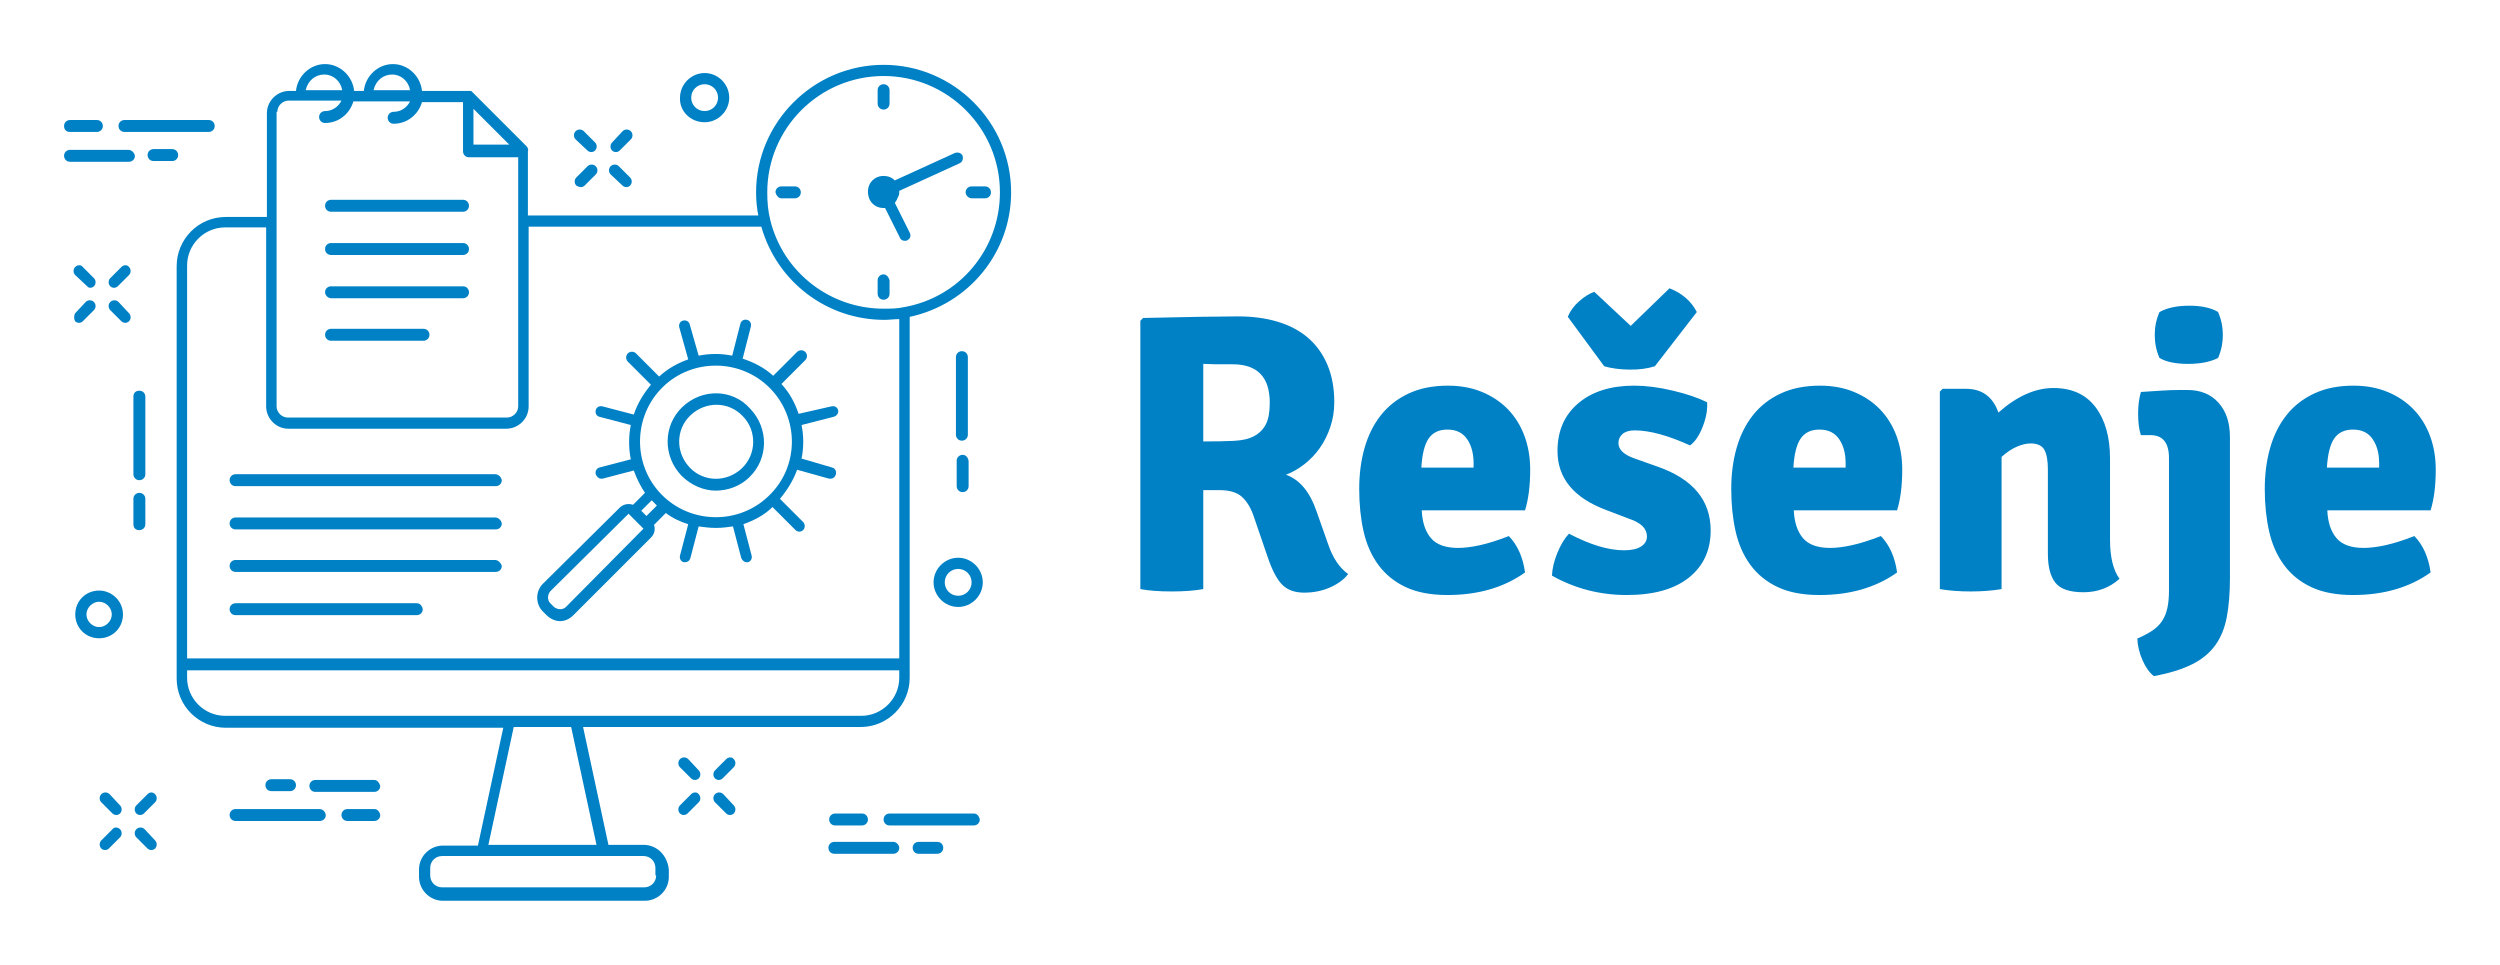 
        <svg xmlns="http://www.w3.org/2000/svg" xmlns:xlink="http://www.w3.org/1999/xlink" version="1.1" width="3162.065" 
        height="1219.995" viewBox="0 0 3162.065 1219.995">
			
			<g transform="scale(8.103) translate(10, 10)">
				<defs id="SvgjsDefs1659"></defs><g id="SvgjsG1660" featureKey="HdFLvg-0" transform="matrix(1.164,0,0,1.164,-0.582,-9.425)" fill="#0081c6"><g xmlns="http://www.w3.org/2000/svg"><path d="M9.8,52.7v10.4c0,0.4,0.3,0.8,0.8,0.8c0.4,0,0.8-0.3,0.8-0.8V52.7c0-0.4-0.3-0.8-0.8-0.8C10.1,51.9,9.8,52.2,9.8,52.7z"></path><path d="M10.6,70.6c0.4,0,0.8-0.3,0.8-0.8v-3.4c0-0.4-0.3-0.8-0.8-0.8c-0.4,0-0.8,0.3-0.8,0.8v3.4C9.8,70.3,10.1,70.6,10.6,70.6z"></path><path d="M121.7,47.4c0-0.4-0.3-0.8-0.8-0.8c-0.4,0-0.8,0.3-0.8,0.8v10.4c0,0.4,0.3,0.8,0.8,0.8c0.4,0,0.8-0.3,0.8-0.8V47.4z"></path><path d="M121,60.5c-0.4,0-0.8,0.3-0.8,0.8v3.4c0,0.4,0.3,0.8,0.8,0.8c0.4,0,0.8-0.3,0.8-0.8v-3.4C121.7,60.8,121.4,60.5,121,60.5z"></path><path d="M6.6,106c-0.3-0.3-0.8-0.3-1.1,0c-0.3,0.3-0.3,0.8,0,1.1l1.5,1.5c0.1,0.1,0.3,0.2,0.5,0.2s0.4-0.1,0.5-0.2   c0.3-0.3,0.3-0.8,0-1.1L6.6,106z"></path><path d="M11.3,110.7c-0.3-0.3-0.8-0.3-1.1,0c-0.3,0.3-0.3,0.8,0,1.1l1.5,1.5c0.1,0.1,0.3,0.2,0.5,0.2c0.2,0,0.4-0.1,0.5-0.2   c0.3-0.3,0.3-0.8,0-1.1L11.3,110.7z"></path><path d="M7,110.7l-1.5,1.5c-0.3,0.3-0.3,0.8,0,1.1c0.1,0.1,0.3,0.2,0.5,0.2c0.2,0,0.4-0.1,0.5-0.2l1.5-1.5c0.3-0.3,0.3-0.8,0-1.1   C7.7,110.4,7.2,110.4,7,110.7z"></path><path d="M11.7,106l-1.5,1.5c-0.3,0.3-0.3,0.8,0,1.1c0.1,0.1,0.3,0.2,0.5,0.2c0.2,0,0.4-0.1,0.5-0.2l1.5-1.5c0.3-0.3,0.3-0.8,0-1.1   C12.4,105.7,12,105.7,11.7,106z"></path><path d="M84.2,101.3c-0.3-0.3-0.8-0.3-1.1,0c-0.3,0.3-0.3,0.8,0,1.1l1.5,1.5c0.1,0.1,0.3,0.2,0.5,0.2c0.2,0,0.4-0.1,0.5-0.2   c0.3-0.3,0.3-0.8,0-1.1L84.2,101.3z"></path><path d="M88.9,106c-0.3-0.3-0.8-0.3-1.1,0c-0.3,0.3-0.3,0.8,0,1.1l1.5,1.5c0.1,0.1,0.3,0.2,0.5,0.2c0.2,0,0.4-0.1,0.5-0.2   c0.3-0.3,0.3-0.8,0-1.1L88.9,106z"></path><path d="M84.6,106l-1.5,1.5c-0.3,0.3-0.3,0.8,0,1.1c0.1,0.1,0.3,0.2,0.5,0.2c0.2,0,0.4-0.1,0.5-0.2l1.5-1.5c0.3-0.3,0.3-0.8,0-1.1   C85.4,105.7,84.9,105.7,84.6,106z"></path><path d="M89.3,101.3l-1.5,1.5c-0.3,0.3-0.3,0.8,0,1.1c0.1,0.1,0.3,0.2,0.5,0.2c0.2,0,0.4-0.1,0.5-0.2l1.5-1.5   c0.3-0.3,0.3-0.8,0-1.1C90.1,101,89.6,101,89.3,101.3z"></path><path d="M70.7,19.7c0.1,0.1,0.3,0.2,0.5,0.2c0.2,0,0.4-0.1,0.5-0.2c0.3-0.3,0.3-0.8,0-1.1l-1.5-1.5c-0.3-0.3-0.8-0.3-1.1,0   c-0.3,0.3-0.3,0.8,0,1.1L70.7,19.7z"></path><path d="M75.4,24.4c0.1,0.1,0.3,0.2,0.5,0.2c0.2,0,0.4-0.1,0.5-0.2c0.3-0.3,0.3-0.8,0-1.1l-1.5-1.5c-0.3-0.3-0.8-0.3-1.1,0   c-0.3,0.3-0.3,0.8,0,1.1L75.4,24.4z"></path><path d="M69.8,24.6c0.2,0,0.4-0.1,0.5-0.2l1.5-1.5c0.3-0.3,0.3-0.8,0-1.1c-0.3-0.3-0.8-0.3-1.1,0l-1.5,1.5c-0.3,0.3-0.3,0.8,0,1.1   C69.4,24.5,69.6,24.6,69.8,24.6z"></path><path d="M74.5,19.9c0.2,0,0.4-0.1,0.5-0.2l1.5-1.5c0.3-0.3,0.3-0.8,0-1.1c-0.3-0.3-0.8-0.3-1.1,0L74,18.6c-0.3,0.3-0.3,0.8,0,1.1   C74.1,19.8,74.3,19.9,74.5,19.9z"></path><path d="M3.5,37.8C3.7,38,3.8,38.1,4,38.1c0.2,0,0.4-0.1,0.5-0.2c0.3-0.3,0.3-0.8,0-1.1l-1.5-1.5C2.8,35,2.3,35,2,35.3   c-0.3,0.3-0.3,0.8,0,1.1L3.5,37.8z"></path><path d="M7.8,40c-0.3-0.3-0.8-0.3-1.1,0c-0.3,0.3-0.3,0.8,0,1.1l1.5,1.5c0.1,0.1,0.3,0.2,0.5,0.2c0.2,0,0.4-0.1,0.5-0.2   c0.3-0.3,0.3-0.8,0-1.1L7.8,40z"></path><path d="M2,42.6c0.1,0.1,0.3,0.2,0.5,0.2c0.2,0,0.4-0.1,0.5-0.2l1.5-1.5c0.3-0.3,0.3-0.8,0-1.1c-0.3-0.3-0.8-0.3-1.1,0L2,41.5   C1.8,41.8,1.8,42.3,2,42.6z"></path><path d="M8.2,35.3l-1.5,1.5c-0.3,0.3-0.3,0.8,0,1.1c0.1,0.1,0.3,0.2,0.5,0.2c0.2,0,0.4-0.1,0.5-0.2l1.5-1.5c0.3-0.3,0.3-0.8,0-1.1   C9,35,8.5,35,8.2,35.3z"></path><path d="M120.4,74.3c-1.8,0-3.3,1.5-3.3,3.3c0,1.8,1.5,3.3,3.3,3.3c1.8,0,3.3-1.5,3.3-3.3C123.7,75.8,122.2,74.3,120.4,74.3z    M120.4,79.4c-1,0-1.8-0.8-1.8-1.8c0-1,0.8-1.8,1.8-1.8s1.8,0.8,1.8,1.8C122.2,78.6,121.4,79.4,120.4,79.4z"></path><path d="M86.4,15.9c1.8,0,3.3-1.5,3.3-3.3c0-1.8-1.5-3.3-3.3-3.3c-1.8,0-3.3,1.5-3.3,3.3C83,14.4,84.5,15.9,86.4,15.9z M86.4,10.8   c1,0,1.8,0.8,1.8,1.8c0,1-0.8,1.8-1.8,1.8c-1,0-1.8-0.8-1.8-1.8C84.6,11.6,85.4,10.8,86.4,10.8z"></path><path d="M5.2,78.7c-1.8,0-3.2,1.4-3.2,3.2s1.4,3.2,3.2,3.2c1.8,0,3.2-1.4,3.2-3.2S6.9,78.7,5.2,78.7z M5.2,83.6   c-0.9,0-1.7-0.8-1.7-1.7c0-0.9,0.8-1.7,1.7-1.7c0.9,0,1.7,0.8,1.7,1.7C6.9,82.8,6.1,83.6,5.2,83.6z"></path><path d="M122.5,108.6h-11.3c-0.4,0-0.8,0.3-0.8,0.8c0,0.4,0.3,0.8,0.8,0.8h11.3c0.4,0,0.8-0.3,0.8-0.8   C123.2,108.9,122.9,108.6,122.5,108.6z"></path><path d="M103.9,108.6c-0.4,0-0.8,0.3-0.8,0.8c0,0.4,0.3,0.8,0.8,0.8h3.6c0.4,0,0.8-0.3,0.8-0.8c0-0.4-0.3-0.8-0.8-0.8H103.9z"></path><path d="M111.7,112.4h-7.9c-0.4,0-0.8,0.3-0.8,0.8c0,0.4,0.3,0.8,0.8,0.8h7.9c0.4,0,0.8-0.3,0.8-0.8   C112.5,112.8,112.1,112.4,111.7,112.4z"></path><path d="M117.6,112.4h-2.5c-0.4,0-0.8,0.3-0.8,0.8c0,0.4,0.3,0.8,0.8,0.8h2.5c0.4,0,0.8-0.3,0.8-0.8   C118.4,112.8,118.1,112.4,117.6,112.4z"></path><path d="M8.6,17.2h11.3c0.4,0,0.8-0.3,0.8-0.8c0-0.4-0.3-0.8-0.8-0.8H8.6c-0.4,0-0.8,0.3-0.8,0.8C7.8,16.9,8.2,17.2,8.6,17.2z"></path><path d="M1.3,17.2h3.6c0.4,0,0.8-0.3,0.8-0.8c0-0.4-0.3-0.8-0.8-0.8H1.3c-0.4,0-0.8,0.3-0.8,0.8C0.5,16.9,0.8,17.2,1.3,17.2z"></path><path d="M9.1,19.6H1.3c-0.4,0-0.8,0.3-0.8,0.8c0,0.4,0.3,0.8,0.8,0.8h7.9c0.4,0,0.8-0.3,0.8-0.8C9.9,19.9,9.5,19.6,9.1,19.6z"></path><path d="M15.8,20.3c0-0.4-0.3-0.8-0.8-0.8h-2.5c-0.4,0-0.8,0.3-0.8,0.8c0,0.4,0.3,0.8,0.8,0.8H15C15.5,21.1,15.8,20.7,15.8,20.3z"></path><path d="M34.7,108H23.5c-0.4,0-0.8,0.3-0.8,0.8c0,0.4,0.3,0.8,0.8,0.8h11.3c0.4,0,0.8-0.3,0.8-0.8C35.5,108.3,35.2,108,34.7,108z"></path><path d="M42.1,108h-3.6c-0.4,0-0.8,0.3-0.8,0.8c0,0.4,0.3,0.8,0.8,0.8h3.6c0.4,0,0.8-0.3,0.8-0.8C42.8,108.3,42.5,108,42.1,108z"></path><path d="M42.1,104.1h-7.9c-0.4,0-0.8,0.3-0.8,0.8c0,0.4,0.3,0.8,0.8,0.8h7.9c0.4,0,0.8-0.3,0.8-0.8   C42.8,104.5,42.5,104.1,42.1,104.1z"></path><path d="M30.8,105.6c0.4,0,0.8-0.3,0.8-0.8c0-0.4-0.3-0.8-0.8-0.8h-2.5c-0.4,0-0.8,0.3-0.8,0.8c0,0.4,0.3,0.8,0.8,0.8H30.8z"></path><path d="M78.2,112.8h-4.7L70.1,97h37.2c3.7,0,6.6-3,6.6-6.6V42c7.9-1.7,13.6-8.6,13.6-16.7c0-9.4-7.7-17.1-17.1-17.1   c-9.4,0-17.1,7.7-17.1,17.1c0,1.1,0.1,2.1,0.3,3.1H62.7v-8.5c0,0,0-0.1,0-0.1c0.1-0.2,0-0.5-0.2-0.7l-7.3-7.3c0,0,0,0,0,0   c-0.1-0.1-0.1-0.1-0.2-0.1c0,0,0,0-0.1,0c-0.1,0-0.1,0-0.2,0c0,0,0,0,0,0h-6.2c-0.2-2-1.9-3.6-3.9-3.6c-2,0-3.7,1.6-3.9,3.6h-1.3   c-0.2-2-1.9-3.6-3.9-3.6c-2,0-3.7,1.6-3.9,3.6h-0.9c-1.6,0-3,1.3-3,3v13.9h-5.5c-3.7,0-6.6,3-6.6,6.6v55.3c0,3.7,3,6.6,6.6,6.6   h37.2l-3.4,15.8h-4.7c-1.7,0-3.2,1.4-3.2,3.2v1c0,1.7,1.4,3.2,3.2,3.2h27.1c1.7,0,3.2-1.4,3.2-3.2v-1   C81.4,114.2,80,112.8,78.2,112.8z M110.4,9.7c8.6,0,15.6,7,15.6,15.6c0,7.6-5.4,14.1-12.9,15.4c-0.9,0.2-1.8,0.2-2.7,0.2   c-7.2,0-13.5-4.9-15.2-11.9c-0.3-1.2-0.4-2.4-0.4-3.7C94.8,16.7,101.8,9.7,110.4,9.7z M55.4,14.1l4.8,4.8h-4.8V14.1z M44.5,9.5   c1.2,0,2.2,0.9,2.4,2.1h-4.9C42.3,10.3,43.3,9.5,44.5,9.5z M35.4,9.5c1.2,0,2.2,0.9,2.4,2.1h-4.9C33.2,10.3,34.2,9.5,35.4,9.5z    M29.1,14.5c0-0.8,0.7-1.5,1.5-1.5h7.1c-0.4,0.8-1.2,1.4-2.2,1.4c-0.4,0-0.8,0.3-0.8,0.8c0,0.4,0.3,0.8,0.8,0.8   c1.8,0,3.3-1.2,3.8-2.9h7.6c-0.4,0.8-1.2,1.4-2.2,1.4c-0.4,0-0.8,0.3-0.8,0.8c0,0.4,0.3,0.8,0.8,0.8c1.8,0,3.3-1.2,3.8-2.9h5.5v6.6   c0,0.4,0.3,0.8,0.8,0.8h6.6V54c0,0.8-0.7,1.5-1.5,1.5H30.5c-0.8,0-1.5-0.7-1.5-1.5V14.5z M17,35.1c0-2.8,2.3-5.1,5.1-5.1h5.5V54   c0,1.6,1.3,3,3,3h29.2c1.6,0,3-1.3,3-3V29.9h31.2c2.1,7.4,8.8,12.5,16.5,12.5c0.7,0,1.3-0.1,2-0.1v45.5H17V35.1z M22.1,95.5   c-2.8,0-5.1-2.3-5.1-5.1v-1h95.5v1c0,2.8-2.3,5.1-5.1,5.1H69.2c0,0,0,0,0,0h-9c0,0,0,0,0,0H22.1z M60.8,97h7.7l3.4,15.8H57.4   L60.8,97z M79.9,116.9c0,0.9-0.7,1.6-1.6,1.6H51.2c-0.9,0-1.6-0.7-1.6-1.6v-1c0-0.9,0.7-1.6,1.6-1.6h5.3h16.4h5.3   c0.9,0,1.6,0.7,1.6,1.6V116.9z"></path><path d="M83.4,54.1L83.4,54.1c-2.6,2.5-2.6,6.6-0.1,9.2c1.3,1.3,3,2,4.6,2c1.6,0,3.3-0.6,4.5-1.8c2.6-2.5,2.6-6.6,0.1-9.2   C90.1,51.6,86,51.6,83.4,54.1z M91.4,62.3c-2,1.9-5.1,1.9-7-0.1c-1.9-2-1.9-5.1,0.1-7c2-1.9,5.1-1.9,7,0.1   C93.4,57.2,93.4,60.4,91.4,62.3z"></path><path d="M104.3,54.5c-0.1-0.4-0.5-0.6-0.9-0.5L99,55c-0.5-1.5-1.2-2.8-2.3-4l3.2-3.2c0.3-0.3,0.3-0.8,0-1.1c-0.3-0.3-0.8-0.3-1.1,0   l-3.2,3.2c-1.2-1.1-2.6-1.8-4.1-2.3l1.1-4.3c0.1-0.4-0.1-0.8-0.5-0.9c-0.4-0.1-0.8,0.1-0.9,0.5l-1.1,4.3c-1.5-0.3-3-0.3-4.5,0   L84.4,43c-0.1-0.4-0.5-0.6-0.9-0.5c-0.4,0.1-0.6,0.5-0.5,0.9l1.2,4.3c-1.4,0.5-2.7,1.2-3.9,2.3l-3.1-3.1c-0.3-0.3-0.8-0.3-1.1,0   c-0.3,0.3-0.3,0.8,0,1.1l3.1,3.1c-1,1.2-1.8,2.5-2.3,4l-4.2-1.1c-0.4-0.1-0.8,0.1-0.9,0.5c-0.1,0.4,0.1,0.8,0.5,0.9l4.2,1.1   c-0.3,1.5-0.3,3.1,0,4.6l-4.2,1.1c-0.4,0.1-0.6,0.5-0.5,0.9c0.1,0.3,0.4,0.6,0.7,0.6c0.1,0,0.1,0,0.2,0l4.2-1.1   c0.4,1.1,0.9,2.1,1.5,3l-1.6,1.6c-0.6-0.2-1.2-0.1-1.7,0.3L64.7,77.8c-1,1-1,2.7,0,3.7l0.5,0.5c0.5,0.5,1.2,0.8,1.8,0.8   c0.7,0,1.3-0.3,1.8-0.8l10.4-10.4c0.3-0.3,0.5-0.7,0.5-1.1c0-0.2,0-0.4-0.1-0.6l1.6-1.6c0.9,0.7,2,1.2,3,1.5L83.1,74   c-0.1,0.4,0.1,0.8,0.5,0.9c0.1,0,0.1,0,0.2,0c0.3,0,0.6-0.2,0.7-0.6l1.1-4.2c0.7,0.1,1.5,0.2,2.3,0.2c0.8,0,1.6-0.1,2.3-0.2   l1.1,4.2c0.1,0.3,0.4,0.6,0.7,0.6c0.1,0,0.1,0,0.2,0c0.4-0.1,0.6-0.5,0.5-0.9l-1.1-4.2c1.4-0.5,2.8-1.2,3.9-2.3l3.1,3.1   c0.1,0.1,0.3,0.2,0.5,0.2c0.2,0,0.4-0.1,0.5-0.2c0.3-0.3,0.3-0.8,0-1.1l-3.1-3.1c1-1.2,1.8-2.5,2.3-3.9l4.3,1.2c0.1,0,0.1,0,0.2,0   c0.3,0,0.6-0.2,0.7-0.6c0.1-0.4-0.1-0.8-0.5-0.9L99.4,61c0.3-1.5,0.3-3,0-4.5l4.3-1.1C104.1,55.3,104.4,54.9,104.3,54.5z    M67.8,80.9c-0.4,0.4-1.1,0.4-1.6,0l-0.5-0.5c-0.4-0.4-0.4-1.1,0-1.6l10.5-10.4l2,2L67.8,80.9z M78.6,68.7L77.9,68l1.4-1.4l0.7,0.7   L78.6,68.7z M95,66c-4,3.9-10.5,3.8-14.4-0.2c-3.9-4-3.8-10.5,0.2-14.4c4-3.9,10.5-3.8,14.4,0.2C99.1,55.6,99.1,62.1,95,66z"></path><path d="M110.4,27.4c0.1,0,0.1,0,0.2,0l2,4c0.1,0.3,0.4,0.4,0.7,0.4c0.1,0,0.2,0,0.3-0.1c0.4-0.2,0.5-0.6,0.3-1l-2-4   c0,0,0.1-0.1,0.1-0.1c0-0.1,0.1-0.1,0.1-0.2c0.1-0.1,0.1-0.2,0.2-0.4c0-0.1,0.1-0.1,0.1-0.2c0.1-0.2,0.1-0.4,0.1-0.6   c0,0,0-0.1,0-0.1l8.1-3.7c0.4-0.2,0.5-0.6,0.4-1c-0.2-0.4-0.6-0.5-1-0.4l-8.1,3.7c-0.4-0.4-0.9-0.6-1.5-0.6c-1.2,0-2.1,0.9-2.1,2.1   C108.3,26.5,109.2,27.4,110.4,27.4z"></path><path d="M110.4,14.2c0.4,0,0.8-0.3,0.8-0.8v-1.8c0-0.4-0.3-0.8-0.8-0.8c-0.4,0-0.8,0.3-0.8,0.8v1.8C109.6,13.9,110,14.2,110.4,14.2   z"></path><path d="M96.7,26.1h1.8c0.4,0,0.8-0.3,0.8-0.8c0-0.4-0.3-0.8-0.8-0.8h-1.8c-0.4,0-0.8,0.3-0.8,0.8C96,25.7,96.3,26.1,96.7,26.1z"></path><path d="M110.4,36.3c-0.4,0-0.8,0.3-0.8,0.8v1.8c0,0.4,0.3,0.8,0.8,0.8c0.4,0,0.8-0.3,0.8-0.8v-1.8   C111.1,36.7,110.8,36.3,110.4,36.3z"></path><path d="M122.2,26.1h1.8c0.4,0,0.8-0.3,0.8-0.8c0-0.4-0.3-0.8-0.8-0.8h-1.8c-0.4,0-0.8,0.3-0.8,0.8   C121.4,25.7,121.8,26.1,122.2,26.1z"></path><path d="M58.3,63.1H23.5c-0.4,0-0.8,0.3-0.8,0.8c0,0.4,0.3,0.8,0.8,0.8h34.9c0.4,0,0.8-0.3,0.8-0.8C59.1,63.4,58.7,63.1,58.3,63.1z   "></path><path d="M58.3,68.9H23.5c-0.4,0-0.8,0.3-0.8,0.8c0,0.4,0.3,0.8,0.8,0.8h34.9c0.4,0,0.8-0.3,0.8-0.8C59.1,69.2,58.7,68.9,58.3,68.9z   "></path><path d="M58.3,74.6H23.5c-0.4,0-0.8,0.3-0.8,0.8c0,0.4,0.3,0.8,0.8,0.8h34.9c0.4,0,0.8-0.3,0.8-0.8C59.1,75,58.7,74.6,58.3,74.6z"></path><path d="M47.8,80.4H23.5c-0.4,0-0.8,0.3-0.8,0.8c0,0.4,0.3,0.8,0.8,0.8h24.3c0.4,0,0.8-0.3,0.8-0.8C48.5,80.7,48.2,80.4,47.8,80.4z   "></path><path d="M36.3,27.9H54c0.4,0,0.8-0.3,0.8-0.8c0-0.4-0.3-0.8-0.8-0.8H36.3c-0.4,0-0.8,0.3-0.8,0.8C35.5,27.6,35.9,27.9,36.3,27.9z"></path><path d="M36.3,33.7H54c0.4,0,0.8-0.3,0.8-0.8c0-0.4-0.3-0.8-0.8-0.8H36.3c-0.4,0-0.8,0.3-0.8,0.8C35.5,33.4,35.9,33.7,36.3,33.7z"></path><path d="M36.3,39.5H54c0.4,0,0.8-0.3,0.8-0.8c0-0.4-0.3-0.8-0.8-0.8H36.3c-0.4,0-0.8,0.3-0.8,0.8C35.5,39.1,35.9,39.5,36.3,39.5z"></path><path d="M36.3,45.2h12.4c0.4,0,0.8-0.3,0.8-0.8c0-0.4-0.3-0.8-0.8-0.8H36.3c-0.4,0-0.8,0.3-0.8,0.8C35.5,44.9,35.9,45.2,36.3,45.2z   "></path></g></g><g id="SvgjsG1661" featureKey="VomJeJ-0" transform="matrix(3.089,0,0,3.089,163.304,20.172)" fill="#0081c6"><path d="M11.32 10.56 q0 0.66 -0.2 1.25 t-0.53 1.06 t-0.78 0.82 t-0.93 0.53 q1.04 0.38 1.54 1.84 l0.6 1.7 q0.34 1 1 1.48 q-0.3 0.4 -0.9 0.67 t-1.32 0.27 t-1.12 -0.41 t-0.74 -1.43 l-0.72 -2.1 q-0.22 -0.6 -0.59 -0.92 t-1.11 -0.32 l-0.82 0 l0 5 q-0.64 0.12 -1.6 0.12 t-1.58 -0.12 l0 -13.56 l0.14 -0.14 q1.74 -0.04 2.93 -0.06 t1.87 -0.02 q1.1 0 2 0.27 t1.53 0.81 t0.98 1.36 t0.35 1.9 z M4.7 8.62 l0 3.92 q0.9 0 1.54 -0.03 t1.03 -0.24 t0.59 -0.59 t0.2 -1.1 q0 -1.94 -1.88 -1.94 l-0.83 0 t-0.65 -0.02 z M20.96 16.02 l-5.22 0 q0.04 0.9 0.46 1.4 t1.38 0.5 q0.48 0 1.11 -0.14 t1.45 -0.46 q0.66 0.68 0.82 1.84 q-1.6 1.14 -3.92 1.14 q-1.26 0 -2.11 -0.4 t-1.38 -1.12 t-0.75 -1.7 t-0.22 -2.14 q0 -1.12 0.27 -2.07 t0.82 -1.65 t1.4 -1.1 t1.99 -0.4 q0.96 0 1.73 0.32 t1.31 0.88 t0.83 1.34 t0.29 1.7 q0 1.22 -0.26 2.06 z M15.72 13.86 l2.64 0 l0 -0.22 q0 -0.74 -0.33 -1.22 t-0.99 -0.48 q-0.64 0 -0.95 0.45 t-0.37 1.47 z M22.32 19.32 q0.02 -0.52 0.27 -1.14 t0.59 -0.98 q1.6 0.84 2.78 0.84 q0.56 0 0.86 -0.19 t0.3 -0.51 q0 -0.6 -0.92 -0.9 l-1.1 -0.42 q-2.5 -0.92 -2.5 -3 q0 -1.52 1.05 -2.41 t2.83 -0.89 q0.88 0 1.94 0.25 t1.74 0.59 q0.04 0.56 -0.22 1.23 t-0.64 0.95 q-1.68 -0.76 -2.8 -0.76 q-0.4 0 -0.61 0.18 t-0.21 0.46 q0 0.48 0.76 0.76 l1.24 0.44 q2.66 0.94 2.66 3.22 q0 1.5 -1.1 2.38 t-3.14 0.88 t-3.78 -0.98 z M24.46 4.98 l1.84 1.72 l1.96 -1.9 q0.96 0.38 1.38 1.2 l-2.12 2.74 q-0.56 0.18 -1.29 0.17 t-1.27 -0.17 l-1.84 -2.5 q0.18 -0.44 0.58 -0.79 t0.76 -0.47 z M39.76 16.02 l-5.22 0 q0.04 0.9 0.46 1.4 t1.38 0.5 q0.48 0 1.11 -0.14 t1.45 -0.46 q0.66 0.68 0.82 1.84 q-1.6 1.14 -3.92 1.14 q-1.26 0 -2.11 -0.4 t-1.38 -1.12 t-0.75 -1.7 t-0.22 -2.14 q0 -1.12 0.27 -2.07 t0.82 -1.65 t1.4 -1.1 t1.99 -0.4 q0.96 0 1.73 0.32 t1.31 0.88 t0.83 1.34 t0.29 1.7 q0 1.22 -0.26 2.06 z M34.52 13.86 l2.64 0 l0 -0.22 q0 -0.74 -0.33 -1.22 t-0.99 -0.48 q-0.64 0 -0.95 0.45 t-0.37 1.47 z M50.52 13.4 l0 4.1 q0 1.32 0.48 1.98 q-0.76 0.68 -1.82 0.68 q-1.04 0 -1.42 -0.48 t-0.38 -1.46 l0 -4.26 q0 -0.68 -0.18 -1 t-0.7 -0.32 q-0.3 0 -0.68 0.16 t-0.78 0.52 l0 6.68 q-0.34 0.06 -0.74 0.09 t-0.82 0.03 t-0.82 -0.03 t-0.74 -0.09 l0 -9.98 l0.14 -0.14 l1.18 0 q1.22 0 1.64 1.2 q1.4 -1.24 2.78 -1.24 q1.4 0 2.13 0.97 t0.73 2.59 z M56.58 12.32 l0 7.1 q0 1.16 -0.16 2 t-0.59 1.43 t-1.18 0.96 t-1.91 0.59 q-0.34 -0.26 -0.58 -0.81 t-0.26 -1.09 q0.46 -0.2 0.77 -0.41 t0.49 -0.49 t0.26 -0.65 t0.08 -0.89 l0 -6.68 q0 -1.16 -0.94 -1.16 l-0.48 0 q-0.08 -0.24 -0.11 -0.52 t-0.03 -0.56 q0 -0.62 0.14 -1.1 q0.58 -0.04 1.06 -0.07 t0.86 -0.03 l0.44 0 q0.98 0 1.56 0.64 t0.58 1.74 z M53.02 6 q0.58 -0.32 1.5 -0.32 q0.94 0 1.46 0.32 q0.24 0.54 0.24 1.16 t-0.24 1.16 q-0.58 0.3 -1.52 0.3 t-1.44 -0.3 q-0.24 -0.54 -0.24 -1.16 t0.24 -1.16 z M66.72 16.02 l-5.22 0 q0.04 0.9 0.46 1.4 t1.38 0.5 q0.48 0 1.11 -0.14 t1.45 -0.46 q0.66 0.68 0.82 1.84 q-1.6 1.14 -3.92 1.14 q-1.26 0 -2.11 -0.4 t-1.38 -1.12 t-0.75 -1.7 t-0.22 -2.14 q0 -1.12 0.27 -2.07 t0.82 -1.65 t1.4 -1.1 t1.99 -0.4 q0.96 0 1.73 0.32 t1.31 0.88 t0.83 1.34 t0.29 1.7 q0 1.22 -0.26 2.06 z M61.48 13.86 l2.64 0 l0 -0.22 q0 -0.74 -0.33 -1.22 t-0.99 -0.48 q-0.64 0 -0.95 0.45 t-0.37 1.47 z"></path></g>
			</g>
		</svg>
	